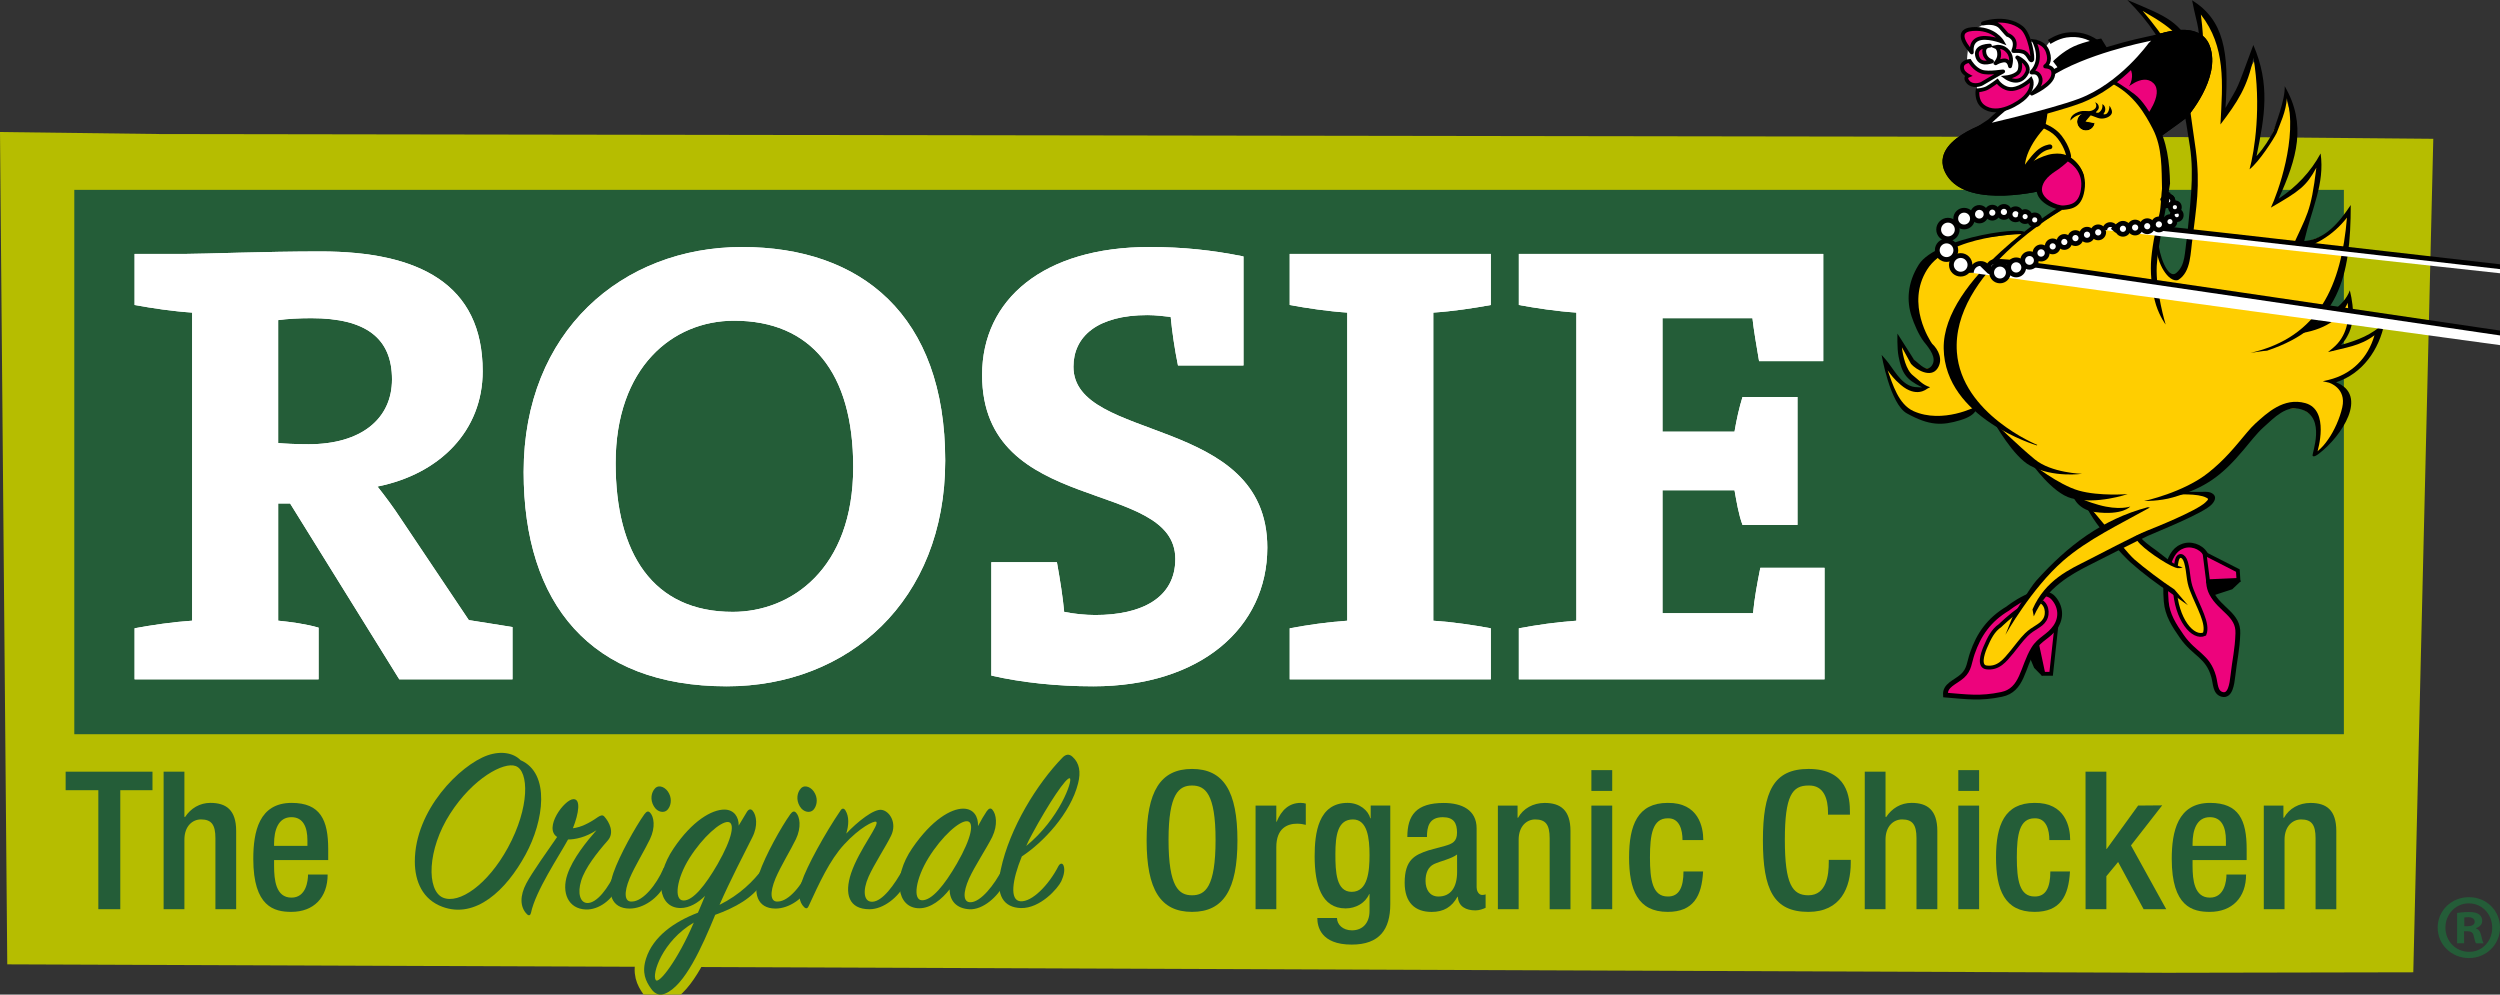 <?xml version="1.0" encoding="utf-8"?>
<!-- Generator: Adobe Illustrator 16.0.4, SVG Export Plug-In . SVG Version: 6.00 Build 0)  -->
<!DOCTYPE svg PUBLIC "-//W3C//DTD SVG 1.1//EN" "http://www.w3.org/Graphics/SVG/1.1/DTD/svg11.dtd">
<svg version="1.1" id="Layer_1" xmlns="http://www.w3.org/2000/svg" xmlns:xlink="http://www.w3.org/1999/xlink" x="0px" y="0px"
	 width="133.115px" height="52.958px" viewBox="0 0 133.115 52.958" enable-background="new 0 0 133.115 52.958"
	 xml:space="preserve">
<rect x="0" y="0" width="133.115" height="52.958" fill="#333333" stroke="none"/>
<g>
	<polygon fill="#B6BD00" points="0,7.03 8.494,7.137 120.212,7.306 129.563,7.391 128.498,51.771 115.36,51.797 13.388,51.398 
		0.457,51.348 0.455,51.348 0.387,51.346 	"/>
	<g>
		<g>
			<path fill="#245D38" d="M5.236,42.075H3.495v-0.986h4.624v0.986H6.405v6.336H5.236V42.075z"/>
			<path fill="#245D38" d="M8.712,41.088h1.107v2.399l0.031,0.021c0.307-0.471,0.79-0.758,1.352-0.758
				c0.842,0,1.373,0.377,1.373,1.496v4.164H11.47v-3.785c0-0.717-0.215-0.994-0.77-0.994c-0.45,0-0.881,0.357-0.881,1.078v3.701
				H8.712V41.088z"/>
			<path fill="#245D38" d="M14.594,45.795v0.315c0,0.739,0.093,1.685,0.924,1.685c0.79,0,0.883-0.904,0.883-1.229h1.045
				c0,1.22-0.737,1.988-1.938,1.988c-0.902,0-2.021-0.267-2.021-2.82c0-1.446,0.306-2.983,2.042-2.983
				c1.538,0,1.947,0.924,1.947,2.459v0.586H14.594z M16.369,45.038v-0.297c0-0.697-0.225-1.23-0.852-1.23
				c-0.706,0-0.924,0.695-0.924,1.416v0.113h1.776V45.038z"/>
			<path fill="#245D38" d="M61.053,44.75c0-2.615,0.736-3.807,2.418-3.807c1.682,0,2.418,1.191,2.418,3.807
				c0,2.613-0.736,3.804-2.418,3.804C61.789,48.554,61.053,47.366,61.053,44.75z M64.724,44.717c0-2.459-0.555-2.891-1.253-2.891
				c-0.696,0-1.251,0.432-1.251,2.891c0,2.525,0.555,2.953,1.251,2.953C64.169,47.67,64.724,47.245,64.724,44.717z"/>
			<path fill="#245D38" d="M66.854,42.895h1.104v0.859h0.021c0.246-0.614,0.655-1.004,1.281-1.004c0.124,0,0.196,0.02,0.268,0.039
				v1.131c-0.082-0.023-0.276-0.062-0.461-0.062c-0.502,0-1.109,0.223-1.109,1.252v3.301h-1.104V42.895z"/>
			<path fill="#245D38" d="M71.19,48.881c0,0.341,0.306,0.656,0.795,0.656c0.576,0,0.937-0.397,0.937-1.033v-0.894h-0.022
				c-0.205,0.479-0.717,0.759-1.25,0.759c-1.291,0-1.65-1.271-1.65-2.777c0-1.213,0.186-2.842,1.754-2.842
				c0.646,0,1.107,0.418,1.208,0.82h0.022v-0.677h1.043v5.248c0,1.344-0.571,2.155-2.057,2.155c-1.644,0-1.828-0.965-1.828-1.416
				H71.19L71.19,48.881z M71.972,47.487c0.857,0,0.95-1.085,0.95-1.957c0-0.904-0.112-1.898-0.883-1.898
				c-0.802,0-0.935,0.82-0.935,1.846C71.104,46.422,71.146,47.487,71.972,47.487z"/>
			<path fill="#245D38" d="M78.628,47.262c0,0.205,0.125,0.391,0.29,0.391c0.071,0,0.144-0.012,0.185-0.031v0.715
				c-0.135,0.062-0.328,0.137-0.543,0.137c-0.492,0-0.904-0.196-0.936-0.727h-0.02c-0.297,0.543-0.729,0.809-1.375,0.809
				c-0.883,0-1.436-0.493-1.436-1.551c0-1.229,0.533-1.485,1.281-1.731l0.861-0.233c0.398-0.113,0.646-0.229,0.646-0.709
				c0-0.504-0.175-0.82-0.758-0.82c-0.739,0-0.843,0.523-0.843,1.054h-1.045c0-1.167,0.481-1.812,1.938-1.812
				c0.972,0,1.751,0.377,1.751,1.352v3.158H78.628z M77.583,45.497c-0.287,0.229-0.902,0.358-1.232,0.514
				c-0.314,0.154-0.447,0.482-0.447,0.894c0,0.462,0.227,0.831,0.686,0.831c0.667,0,0.995-0.503,0.995-1.311L77.583,45.497
				L77.583,45.497z"/>
			<path fill="#245D38" d="M79.756,42.895h1.048v0.645h0.028c0.276-0.494,0.801-0.787,1.416-0.787c0.84,0,1.373,0.377,1.373,1.494
				v4.166h-1.108v-3.785c0-0.719-0.215-0.996-0.771-0.996c-0.449,0-0.88,0.359-0.88,1.078v3.701h-1.106V42.895z"/>
			<path fill="#245D38" d="M84.735,41.006h1.109v1.107h-1.109V41.006z M84.735,42.895h1.109v5.516h-1.109V42.895z"/>
			<path fill="#245D38" d="M90.683,46.401c-0.068,1.323-0.523,2.153-1.886,2.153c-1.601,0-2.055-1.188-2.055-2.902
				c0-1.715,0.454-2.901,2.055-2.901c1.651-0.021,1.896,1.293,1.896,1.979h-1.106c0-0.512-0.144-1.18-0.789-1.158
				c-0.802,0-0.944,0.858-0.944,2.081c0,1.218,0.144,2.082,0.944,2.082c0.614,0.013,0.841-0.503,0.841-1.333H90.683z"/>
			<path fill="#245D38" d="M98.545,45.788v0.151c0,1.323-0.534,2.615-2.256,2.615c-1.851,0-2.421-1.188-2.421-3.804
				s0.57-3.807,2.431-3.807c2.083,0,2.203,1.538,2.203,2.297v0.137h-1.168v-0.125c0-0.678-0.203-1.457-1.045-1.426
				c-0.858,0-1.253,0.533-1.253,2.889c0,2.361,0.395,2.955,1.253,2.955c0.974,0,1.086-1.086,1.086-1.767v-0.118h1.17V45.788z"/>
			<path fill="#245D38" d="M99.291,41.088h1.106v2.399l0.031,0.021c0.307-0.471,0.786-0.758,1.354-0.758
				c0.84,0,1.373,0.377,1.373,1.496v4.164h-1.11v-3.785c0-0.717-0.216-0.994-0.766-0.994c-0.454,0-0.883,0.357-0.883,1.078v3.701
				H99.29L99.291,41.088L99.291,41.088z"/>
			<path fill="#245D38" d="M104.272,41.006h1.108v1.107h-1.108V41.006z M104.272,42.895h1.108v5.516h-1.108V42.895z"/>
			<path fill="#245D38" d="M110.218,46.401c-0.072,1.323-0.521,2.153-1.887,2.153c-1.6,0-2.051-1.188-2.051-2.902
				c0-1.715,0.451-2.901,2.051-2.901c1.648-0.021,1.898,1.293,1.898,1.979h-1.109c0-0.512-0.145-1.18-0.789-1.158
				c-0.8,0-0.943,0.858-0.943,2.081c0,1.218,0.145,2.082,0.943,2.082c0.615,0.013,0.842-0.503,0.842-1.333H110.218z"/>
			<path fill="#245D38" d="M111.046,41.088h1.109v4.115h0.02l1.672-2.31l1.28-0.011l-1.661,2.133l1.876,3.395h-1.204l-1.357-2.513
				l-0.625,0.756v1.757h-1.108L111.046,41.088L111.046,41.088z"/>
			<path fill="#245D38" d="M116.745,45.795v0.315c0,0.739,0.094,1.685,0.922,1.685c0.792,0,0.883-0.904,0.883-1.229h1.045
				c0,1.22-0.736,1.988-1.938,1.988c-0.902,0-2.02-0.267-2.02-2.82c0-1.446,0.309-2.983,2.041-2.983
				c1.537,0,1.948,0.924,1.948,2.459v0.586H116.745z M118.521,45.038v-0.297c0-0.697-0.228-1.23-0.854-1.23
				c-0.706,0-0.922,0.695-0.922,1.416v0.113h1.775V45.038z"/>
			<path fill="#245D38" d="M120.538,42.895h1.045v0.645h0.031c0.277-0.494,0.801-0.787,1.412-0.787c0.846,0,1.373,0.377,1.373,1.494
				v4.166h-1.104v-3.785c0-0.719-0.216-0.996-0.771-0.996c-0.449,0-0.881,0.359-0.881,1.078v3.701h-1.105V42.895z"/>
		</g>
		<g>
			<g>
				<path fill="#B6BD00" d="M27.987,45.497c-1.043,1.924-2.672,3.436-4.425,2.789c-1.06-0.387-1.474-1.355-1.474-2.414
					c0-2.75,2.416-5.139,3.873-5.654c0.749-0.258,1.395-0.115,1.756,0.258C29.317,41.174,28.958,43.717,27.987,45.497z
					 M27.456,40.788c-0.629-0.234-2.27,0.644-3.481,2.527c-1.241,1.923-1.267,4.105-0.39,4.48c0.852,0.361,2.375-0.672,3.459-2.66
					C28.219,42.98,28.168,41.045,27.456,40.788z"/>
				<path fill="#B6BD00" d="M31.833,43.508c0.156-0.102,0.259-0.129,0.348-0.026c0.246,0.272,0.557,0.841,0.184,1.267
					c-0.581,0.658-1.214,1.471-1.42,2.144c-0.208,0.671-0.053,1.175,0.321,1.188c0.504,0.023,1.124-0.779,1.535-1.707
					c0.056-0.103,0.132-0.115,0.185-0.014c0.062,0.145,0.076,0.451-0.067,0.801c-0.297,0.75-1.043,1.293-1.73,1.266
					c-0.928-0.038-1.303-0.889-0.98-1.858c0.285-0.853,1.031-1.771,1.55-2.362c-0.57,0.375-1.124,0.492-1.512,0.492
					c-0.49,0.901-1.729,2.736-1.974,3.908c-0.026,0.117-0.103,0.184-0.22,0.064c-0.375-0.385-0.375-0.98-0.026-1.639
					c0.298-0.566,1.162-1.781,1.638-2.467c-0.735-0.479,0.387-2,0.866-2.014c0.4-0.012,0.297,0.736-0.026,1.55
					C30.917,44.051,31.354,43.846,31.833,43.508z"/>
				<path fill="#B6BD00" d="M32.656,46.493c0.326-0.943,1.178-2.467,1.656-3.139c0.115-0.152,0.205-0.191,0.308-0.076
					c0.194,0.205,0.297,0.762-0.014,1.409c-0.268,0.565-0.811,1.442-1.083,2.089c-0.309,0.748-0.282,1.266,0.131,1.227
					c0.58-0.012,1.29-0.877,1.677-1.771c0.065-0.114,0.156-0.103,0.206,0c0.105,0.208,0.064,0.481-0.091,0.802
					c-0.385,0.801-1.198,1.344-1.922,1.344C32.544,48.375,32.297,47.549,32.656,46.493z M35.536,43.122
					c-0.165,0.182-0.529,0.142-0.722-0.193c-0.208-0.348-0.14-0.735,0.064-0.952c0.208-0.222,0.582-0.067,0.751,0.282
					C35.795,42.592,35.707,42.942,35.536,43.122z"/>
				<path fill="#B6BD00" d="M38.082,48.711c-0.711,1.729-1.63,3.783-2.674,4.197c-0.259,0.102-0.515,0.063-0.747-0.273
					c-0.272-0.385-0.504-0.838-0.26-1.6c0.375-1.164,1.485-1.949,2.762-2.438c0.13-0.285,0.247-0.597,0.376-0.894
					c-0.376,0.375-0.828,0.646-1.305,0.646c-1.186,0-1.42-1.615-0.375-3.163c1.007-1.498,2.052-2.079,2.71-2.079
					c0.516,0,0.775,0.4,0.763,0.852c0.154-0.258,0.296-0.49,0.426-0.709c0.103-0.182,0.231-0.194,0.323-0.076
					c0.193,0.232,0.296,0.787-0.027,1.418c-0.387,0.773-1.2,2.337-1.743,3.588c1.085-0.541,1.793-1.251,2.311-1.936
					c0.076-0.104,0.193-0.104,0.22,0.025c0.023,0.115-0.039,0.4-0.259,0.749C40.082,47.808,39.15,48.325,38.082,48.711z
					 M34.917,52.183c0.167,0.245,1.189-1.095,2.025-3.06C35.266,50.107,34.696,51.874,34.917,52.183z M38.765,43.768
					c-0.401-0.027-1.344,0.798-2.054,1.922c-0.696,1.109-0.84,2.247-0.323,2.258c0.505,0.016,1.163-0.798,1.82-1.935
					C39.021,44.592,39.136,43.793,38.765,43.768z"/>
				<path fill="#B6BD00" d="M40.428,46.493c0.321-0.943,1.172-2.467,1.653-3.139c0.115-0.152,0.206-0.191,0.311-0.076
					c0.191,0.205,0.294,0.762-0.015,1.409c-0.272,0.565-0.813,1.442-1.086,2.089c-0.309,0.748-0.282,1.266,0.132,1.227
					c0.579-0.012,1.29-0.877,1.677-1.771c0.064-0.114,0.156-0.103,0.208,0c0.101,0.208,0.062,0.481-0.094,0.802
					c-0.385,0.801-1.198,1.344-1.923,1.344C40.313,48.375,40.066,47.549,40.428,46.493z M43.309,43.122
					c-0.167,0.182-0.531,0.142-0.726-0.193c-0.206-0.348-0.14-0.735,0.064-0.952c0.206-0.222,0.582-0.067,0.752,0.282
					C43.567,42.592,43.476,42.942,43.309,43.122z"/>
				<path fill="#B6BD00" d="M46.946,43.122c0.426,0.064,0.826,0.695,0.503,1.371c-0.271,0.564-0.904,1.521-1.202,2.191
					c-0.334,0.751-0.253,1.355,0.208,1.33c0.529-0.023,1.163-0.875,1.653-1.783c0.064-0.115,0.156-0.115,0.218-0.012
					c0.091,0.142,0.064,0.438-0.115,0.812c-0.35,0.725-1.163,1.383-1.912,1.383c-1.097,0-1.354-0.799-0.98-1.922
					c0.426-1.266,1.562-2.635,1.328-2.738c-0.127-0.053-0.875,0.31-1.702,1.213c-0.763,0.826-1.329,2.064-1.887,3.277
					c-0.048,0.117-0.129,0.17-0.245,0.053c-0.261-0.258-0.337-0.682-0.129-1.33c0.261-0.813,1.251-2.607,2.067-3.805
					c0.088-0.145,0.193-0.133,0.271,0c0.193,0.319,0.179,0.76,0.038,1.223C45.643,43.768,46.521,43.057,46.946,43.122z"/>
				<path fill="#B6BD00" d="M52.536,43.2c0.118-0.168,0.221-0.193,0.312-0.078c0.194,0.231,0.295,0.787-0.014,1.436
					c-0.282,0.578-0.93,1.547-1.239,2.23c-0.321,0.723-0.336,1.278,0.103,1.252c0.529-0.026,1.239-0.901,1.693-1.795
					c0.065-0.117,0.153-0.129,0.206-0.015c0.05,0.118,0.05,0.44-0.117,0.802c-0.337,0.711-1.148,1.42-1.859,1.383
					c-0.695-0.039-1.057-0.453-1.057-1.061c-0.416,0.529-0.996,1.007-1.614,1.007c-1.202,0-1.447-1.638-0.375-3.2
					c1.047-1.523,2.066-2.104,2.712-2.104c0.556,0,0.813,0.426,0.787,0.929C52.238,43.676,52.396,43.407,52.536,43.2z
					 M51.503,43.727c-0.411-0.037-1.356,0.803-2.064,1.951c-0.685,1.109-0.852,2.246-0.347,2.258
					c0.528,0.012,1.198-0.812,1.856-1.949C51.764,44.566,51.876,43.768,51.503,43.727z"/>
				<path fill="#B6BD00" d="M54.331,47.989c0.619,0.051,1.521-0.878,2.026-1.873c0.09-0.166,0.231-0.179,0.282,0
					c0.066,0.207,0.014,0.49-0.127,0.801c-0.182,0.385-1.121,1.459-2.155,1.434c-0.89-0.027-1.37-0.646-1.072-2.041
					c0.476-2.246,1.947-4.583,3.266-5.949c0.194-0.208,0.373-0.234,0.555-0.066c0.373,0.336,0.452,0.812,0.297,1.42
					c-0.399,1.588-1.847,3.137-2.995,3.886C53.891,46.866,53.75,47.937,54.331,47.989z M56.965,41.444
					c-0.17-0.102-1.125,1.328-2.015,2.979c-0.115,0.209-0.22,0.416-0.308,0.621C56.407,43.612,57.134,41.547,56.965,41.444z"/>
			</g>
			<g>
				<path fill="none" stroke="#B6BD00" stroke-width="1.011" stroke-miterlimit="10" d="M27.987,45.497
					c-1.043,1.924-2.672,3.436-4.425,2.789c-1.06-0.387-1.474-1.355-1.474-2.414c0-2.75,2.416-5.139,3.873-5.654
					c0.749-0.258,1.395-0.115,1.756,0.258C29.317,41.174,28.958,43.717,27.987,45.497z M27.456,40.788
					c-0.629-0.234-2.27,0.644-3.481,2.527c-1.241,1.923-1.267,4.105-0.39,4.48c0.852,0.361,2.375-0.672,3.459-2.66
					C28.219,42.98,28.168,41.045,27.456,40.788z"/>
				<path fill="none" stroke="#B6BD00" stroke-width="1.011" stroke-miterlimit="10" d="M31.833,43.508
					c0.156-0.102,0.259-0.129,0.348-0.026c0.246,0.272,0.557,0.841,0.184,1.267c-0.581,0.658-1.214,1.471-1.42,2.144
					c-0.208,0.671-0.053,1.175,0.321,1.188c0.504,0.023,1.124-0.779,1.535-1.707c0.056-0.103,0.132-0.115,0.185-0.014
					c0.062,0.145,0.076,0.451-0.067,0.801c-0.297,0.75-1.043,1.293-1.73,1.266c-0.928-0.038-1.303-0.889-0.98-1.858
					c0.285-0.853,1.031-1.771,1.55-2.362c-0.57,0.375-1.124,0.492-1.512,0.492c-0.49,0.901-1.729,2.736-1.974,3.908
					c-0.026,0.117-0.103,0.184-0.22,0.064c-0.375-0.385-0.375-0.98-0.026-1.639c0.298-0.566,1.162-1.781,1.638-2.467
					c-0.735-0.479,0.387-2,0.866-2.014c0.4-0.012,0.297,0.736-0.026,1.55C30.917,44.051,31.354,43.846,31.833,43.508z"/>
				<path fill="none" stroke="#B6BD00" stroke-width="1.011" stroke-miterlimit="10" d="M32.656,46.493
					c0.326-0.943,1.178-2.467,1.656-3.139c0.115-0.152,0.205-0.191,0.308-0.076c0.194,0.205,0.297,0.762-0.014,1.409
					c-0.268,0.565-0.811,1.442-1.083,2.089c-0.309,0.748-0.282,1.266,0.131,1.227c0.58-0.012,1.29-0.877,1.677-1.771
					c0.065-0.114,0.156-0.103,0.206,0c0.105,0.208,0.064,0.481-0.091,0.802c-0.385,0.801-1.198,1.344-1.922,1.344
					C32.544,48.375,32.297,47.549,32.656,46.493z M35.536,43.122c-0.165,0.182-0.529,0.142-0.722-0.193
					c-0.208-0.348-0.14-0.735,0.064-0.952c0.208-0.222,0.582-0.067,0.751,0.282C35.795,42.592,35.707,42.942,35.536,43.122z"/>
				<path fill="none" stroke="#B6BD00" stroke-width="1.011" stroke-miterlimit="10" d="M38.082,48.711
					c-0.711,1.729-1.63,3.783-2.674,4.197c-0.259,0.102-0.515,0.063-0.747-0.273c-0.272-0.385-0.504-0.838-0.26-1.6
					c0.375-1.164,1.485-1.949,2.762-2.438c0.13-0.285,0.247-0.597,0.376-0.894c-0.376,0.375-0.828,0.646-1.305,0.646
					c-1.186,0-1.42-1.615-0.375-3.163c1.007-1.498,2.052-2.079,2.71-2.079c0.516,0,0.775,0.4,0.763,0.852
					c0.154-0.258,0.296-0.49,0.426-0.709c0.103-0.182,0.231-0.194,0.323-0.076c0.193,0.232,0.296,0.787-0.027,1.418
					c-0.387,0.773-1.2,2.337-1.743,3.588c1.085-0.541,1.793-1.251,2.311-1.936c0.076-0.104,0.193-0.104,0.22,0.025
					c0.023,0.115-0.039,0.4-0.259,0.749C40.082,47.808,39.15,48.325,38.082,48.711z M34.917,52.183
					c0.167,0.245,1.189-1.095,2.025-3.06C35.266,50.107,34.696,51.874,34.917,52.183z M38.765,43.768
					c-0.401-0.027-1.344,0.798-2.054,1.922c-0.696,1.109-0.84,2.247-0.323,2.258c0.505,0.016,1.163-0.798,1.82-1.935
					C39.021,44.592,39.136,43.793,38.765,43.768z"/>
				<path fill="none" stroke="#B6BD00" stroke-width="1.011" stroke-miterlimit="10" d="M40.428,46.493
					c0.321-0.943,1.172-2.467,1.653-3.139c0.115-0.152,0.206-0.191,0.311-0.076c0.191,0.205,0.294,0.762-0.015,1.409
					c-0.272,0.565-0.813,1.442-1.086,2.089c-0.309,0.748-0.282,1.266,0.132,1.227c0.579-0.012,1.29-0.877,1.677-1.771
					c0.064-0.114,0.156-0.103,0.208,0c0.101,0.208,0.062,0.481-0.094,0.802c-0.385,0.801-1.198,1.344-1.923,1.344
					C40.313,48.375,40.066,47.549,40.428,46.493z M43.309,43.122c-0.167,0.182-0.531,0.142-0.726-0.193
					c-0.206-0.348-0.14-0.735,0.064-0.952c0.206-0.222,0.582-0.067,0.752,0.282C43.567,42.592,43.476,42.942,43.309,43.122z"/>
				<path fill="none" stroke="#B6BD00" stroke-width="1.011" stroke-miterlimit="10" d="M46.946,43.122
					c0.426,0.064,0.826,0.695,0.503,1.371c-0.271,0.564-0.904,1.521-1.202,2.191c-0.334,0.751-0.253,1.355,0.208,1.33
					c0.529-0.023,1.163-0.875,1.653-1.783c0.064-0.115,0.156-0.115,0.218-0.012c0.091,0.142,0.064,0.438-0.115,0.812
					c-0.35,0.725-1.163,1.383-1.912,1.383c-1.097,0-1.354-0.799-0.98-1.922c0.426-1.266,1.562-2.635,1.328-2.738
					c-0.127-0.053-0.875,0.31-1.702,1.213c-0.763,0.826-1.329,2.064-1.887,3.277c-0.048,0.117-0.129,0.17-0.245,0.053
					c-0.261-0.258-0.337-0.682-0.129-1.33c0.261-0.813,1.251-2.607,2.067-3.805c0.088-0.145,0.193-0.133,0.271,0
					c0.193,0.319,0.179,0.76,0.038,1.223C45.643,43.768,46.521,43.057,46.946,43.122z"/>
				<path fill="none" stroke="#B6BD00" stroke-width="1.011" stroke-miterlimit="10" d="M52.536,43.2
					c0.118-0.168,0.221-0.193,0.312-0.078c0.194,0.231,0.295,0.787-0.014,1.436c-0.282,0.578-0.93,1.547-1.239,2.23
					c-0.321,0.723-0.336,1.278,0.103,1.252c0.529-0.026,1.239-0.901,1.693-1.795c0.065-0.117,0.153-0.129,0.206-0.015
					c0.05,0.118,0.05,0.44-0.117,0.802c-0.337,0.711-1.148,1.42-1.859,1.383c-0.695-0.039-1.057-0.453-1.057-1.061
					c-0.416,0.529-0.996,1.007-1.614,1.007c-1.202,0-1.447-1.638-0.375-3.2c1.047-1.523,2.066-2.104,2.712-2.104
					c0.556,0,0.813,0.426,0.787,0.929C52.238,43.676,52.396,43.407,52.536,43.2z M51.503,43.727
					c-0.411-0.037-1.356,0.803-2.064,1.951c-0.685,1.109-0.852,2.246-0.347,2.258c0.528,0.012,1.198-0.812,1.856-1.949
					C51.764,44.566,51.876,43.768,51.503,43.727z"/>
				<path fill="none" stroke="#B6BD00" stroke-width="1.011" stroke-miterlimit="10" d="M54.331,47.989
					c0.619,0.051,1.521-0.878,2.026-1.873c0.09-0.166,0.231-0.179,0.282,0c0.066,0.207,0.014,0.49-0.127,0.801
					c-0.182,0.385-1.121,1.459-2.155,1.434c-0.89-0.027-1.37-0.646-1.072-2.041c0.476-2.246,1.947-4.583,3.266-5.949
					c0.194-0.208,0.373-0.234,0.555-0.066c0.373,0.336,0.452,0.812,0.297,1.42c-0.399,1.588-1.847,3.137-2.995,3.886
					C53.891,46.866,53.75,47.937,54.331,47.989z M56.965,41.444c-0.17-0.102-1.125,1.328-2.015,2.979
					c-0.115,0.209-0.22,0.416-0.308,0.621C56.407,43.612,57.134,41.547,56.965,41.444z"/>
			</g>
			<g>
				<path fill="#245D38" d="M27.987,45.497c-1.043,1.924-2.672,3.436-4.425,2.789c-1.06-0.387-1.474-1.355-1.474-2.414
					c0-2.75,2.416-5.139,3.873-5.654c0.749-0.258,1.395-0.115,1.756,0.258C29.317,41.174,28.958,43.717,27.987,45.497z
					 M27.456,40.788c-0.629-0.234-2.27,0.644-3.481,2.527c-1.241,1.923-1.267,4.105-0.39,4.48c0.852,0.361,2.375-0.672,3.459-2.66
					C28.219,42.98,28.168,41.045,27.456,40.788z"/>
				<path fill="#245D38" d="M31.833,43.508c0.156-0.102,0.259-0.129,0.348-0.026c0.246,0.272,0.557,0.841,0.184,1.267
					c-0.581,0.658-1.214,1.471-1.42,2.144c-0.208,0.671-0.053,1.175,0.321,1.188c0.504,0.023,1.124-0.779,1.535-1.707
					c0.056-0.103,0.132-0.115,0.185-0.014c0.062,0.145,0.076,0.451-0.067,0.801c-0.297,0.75-1.043,1.293-1.73,1.266
					c-0.928-0.038-1.303-0.889-0.98-1.858c0.285-0.853,1.031-1.771,1.55-2.362c-0.57,0.375-1.124,0.492-1.512,0.492
					c-0.49,0.901-1.729,2.736-1.974,3.908c-0.026,0.117-0.103,0.184-0.22,0.064c-0.375-0.385-0.375-0.98-0.026-1.639
					c0.298-0.566,1.162-1.781,1.638-2.467c-0.735-0.479,0.387-2,0.866-2.014c0.4-0.012,0.297,0.736-0.026,1.55
					C30.917,44.051,31.354,43.846,31.833,43.508z"/>
				<path fill="#245D38" d="M32.656,46.493c0.326-0.943,1.178-2.467,1.656-3.139c0.115-0.152,0.205-0.191,0.308-0.076
					c0.194,0.205,0.297,0.762-0.014,1.409c-0.268,0.565-0.811,1.442-1.083,2.089c-0.309,0.748-0.282,1.266,0.131,1.227
					c0.58-0.012,1.29-0.877,1.677-1.771c0.065-0.114,0.156-0.103,0.206,0c0.105,0.208,0.064,0.481-0.091,0.802
					c-0.385,0.801-1.198,1.344-1.922,1.344C32.544,48.375,32.297,47.549,32.656,46.493z M35.536,43.122
					c-0.165,0.182-0.529,0.142-0.722-0.193c-0.208-0.348-0.14-0.735,0.064-0.952c0.208-0.222,0.582-0.067,0.751,0.282
					C35.795,42.592,35.707,42.942,35.536,43.122z"/>
				<path fill="#245D38" d="M38.082,48.711c-0.711,1.729-1.63,3.783-2.674,4.197c-0.259,0.102-0.515,0.063-0.747-0.273
					c-0.272-0.385-0.504-0.838-0.26-1.6c0.375-1.164,1.485-1.949,2.762-2.438c0.13-0.285,0.247-0.597,0.376-0.894
					c-0.376,0.375-0.828,0.646-1.305,0.646c-1.186,0-1.42-1.615-0.375-3.163c1.007-1.498,2.052-2.079,2.71-2.079
					c0.516,0,0.775,0.4,0.763,0.852c0.154-0.258,0.296-0.49,0.426-0.709c0.103-0.182,0.231-0.194,0.323-0.076
					c0.193,0.232,0.296,0.787-0.027,1.418c-0.387,0.773-1.2,2.337-1.743,3.588c1.085-0.541,1.793-1.251,2.311-1.936
					c0.076-0.104,0.193-0.104,0.22,0.025c0.023,0.115-0.039,0.4-0.259,0.749C40.082,47.808,39.15,48.325,38.082,48.711z
					 M34.917,52.183c0.167,0.245,1.189-1.095,2.025-3.06C35.266,50.107,34.696,51.874,34.917,52.183z M38.765,43.768
					c-0.401-0.027-1.344,0.798-2.054,1.922c-0.696,1.109-0.84,2.247-0.323,2.258c0.505,0.016,1.163-0.798,1.82-1.935
					C39.021,44.592,39.136,43.793,38.765,43.768z"/>
				<path fill="#245D38" d="M40.428,46.493c0.321-0.943,1.172-2.467,1.653-3.139c0.115-0.152,0.206-0.191,0.311-0.076
					c0.191,0.205,0.294,0.762-0.015,1.409c-0.272,0.565-0.813,1.442-1.086,2.089c-0.309,0.748-0.282,1.266,0.132,1.227
					c0.579-0.012,1.29-0.877,1.677-1.771c0.064-0.114,0.156-0.103,0.208,0c0.101,0.208,0.062,0.481-0.094,0.802
					c-0.385,0.801-1.198,1.344-1.923,1.344C40.313,48.375,40.066,47.549,40.428,46.493z M43.309,43.122
					c-0.167,0.182-0.531,0.142-0.726-0.193c-0.206-0.348-0.14-0.735,0.064-0.952c0.206-0.222,0.582-0.067,0.752,0.282
					C43.567,42.592,43.476,42.942,43.309,43.122z"/>
				<path fill="#245D38" d="M46.946,43.122c0.426,0.064,0.826,0.695,0.503,1.371c-0.271,0.564-0.904,1.521-1.202,2.191
					c-0.334,0.751-0.253,1.355,0.208,1.33c0.529-0.023,1.163-0.875,1.653-1.783c0.064-0.115,0.156-0.115,0.218-0.012
					c0.091,0.142,0.064,0.438-0.115,0.812c-0.35,0.725-1.163,1.383-1.912,1.383c-1.097,0-1.354-0.799-0.98-1.922
					c0.426-1.266,1.562-2.635,1.328-2.738c-0.127-0.053-0.875,0.31-1.702,1.213c-0.763,0.826-1.329,2.064-1.887,3.277
					c-0.048,0.117-0.129,0.17-0.245,0.053c-0.261-0.258-0.337-0.682-0.129-1.33c0.261-0.813,1.251-2.607,2.067-3.805
					c0.088-0.145,0.193-0.133,0.271,0c0.193,0.319,0.179,0.76,0.038,1.223C45.643,43.768,46.521,43.057,46.946,43.122z"/>
				<path fill="#245D38" d="M52.536,43.2c0.118-0.168,0.221-0.193,0.312-0.078c0.194,0.231,0.295,0.787-0.014,1.436
					c-0.282,0.578-0.93,1.547-1.239,2.23c-0.321,0.723-0.336,1.278,0.103,1.252c0.529-0.026,1.239-0.901,1.693-1.795
					c0.065-0.117,0.153-0.129,0.206-0.015c0.05,0.118,0.05,0.44-0.117,0.802c-0.337,0.711-1.148,1.42-1.859,1.383
					c-0.695-0.039-1.057-0.453-1.057-1.061c-0.416,0.529-0.996,1.007-1.614,1.007c-1.202,0-1.447-1.638-0.375-3.2
					c1.047-1.523,2.066-2.104,2.712-2.104c0.556,0,0.813,0.426,0.787,0.929C52.238,43.676,52.396,43.407,52.536,43.2z
					 M51.503,43.727c-0.411-0.037-1.356,0.803-2.064,1.951c-0.685,1.109-0.852,2.246-0.347,2.258
					c0.528,0.012,1.198-0.812,1.856-1.949C51.764,44.566,51.876,43.768,51.503,43.727z"/>
				<path fill="#245D38" d="M54.331,47.989c0.619,0.051,1.521-0.878,2.026-1.873c0.09-0.166,0.231-0.179,0.282,0
					c0.066,0.207,0.014,0.49-0.127,0.801c-0.182,0.385-1.121,1.459-2.155,1.434c-0.89-0.027-1.37-0.646-1.072-2.041
					c0.476-2.246,1.947-4.583,3.266-5.949c0.194-0.208,0.373-0.234,0.555-0.066c0.373,0.336,0.452,0.812,0.297,1.42
					c-0.399,1.588-1.847,3.137-2.995,3.886C53.891,46.866,53.75,47.937,54.331,47.989z M56.965,41.444
					c-0.17-0.102-1.125,1.328-2.015,2.979c-0.115,0.209-0.22,0.416-0.308,0.621C56.407,43.612,57.134,41.547,56.965,41.444z"/>
			</g>
		</g>
	</g>
	<rect x="3.956" y="10.109" fill="#245D38" width="120.846" height="28.985"/>
	<g>
		<g>
			<path fill="#FFFFFF" d="M21.261,36.172l-5.813-9.363h-0.636v6.24c0.672,0.07,1.445,0.168,2.151,0.371v2.75H7.167v-2.717
				c0.918-0.168,2.009-0.334,3.064-0.404V16.644c-1.055-0.07-2.146-0.237-3.064-0.404v-2.72h2.749c0.916,0,4.227-0.132,7.152-0.132
				c5.25,0,8.633,1.744,8.633,6.377c0,3.153-2.256,5.468-5.602,6.141c0.424,0.535,0.846,1.107,1.198,1.643l3.665,5.469
				c0.667,0.104,1.515,0.236,2.326,0.37v2.784H21.261L21.261,36.172z M16.574,16.942c-0.634,0-1.304,0.036-1.763,0.103v6.545
				c0.318,0.031,0.918,0.064,1.624,0.064c2.782,0,4.437-1.342,4.437-3.453C20.873,18.019,19.5,16.942,16.574,16.942z"/>
			<path fill="#FFFFFF" d="M38.699,36.543c-7.257,0-10.817-4.396-10.817-11.411c0-7.485,5.25-11.979,11.628-11.979
				c6.343,0,10.819,3.625,10.819,11.375C50.329,32.012,45.148,36.543,38.699,36.543z M39.086,17.076
				c-3.277,0-6.306,2.486-6.306,7.585c0,4.798,1.972,7.919,6.237,7.919c3.102,0,6.413-2.281,6.413-7.715
				C45.43,19.83,43.174,17.076,39.086,17.076z"/>
			<path fill="#FFFFFF" d="M58.214,36.543c-1.938,0-3.809-0.201-5.429-0.571v-6.038h3.491c0.174,0.969,0.316,1.877,0.387,2.646
				c0.492,0.102,1.127,0.168,1.655,0.168c2.467,0,4.263-0.908,4.263-2.986c0-4.33-10.288-2.25-10.288-9.799
				c0-4.026,3.277-6.811,8.912-6.811c1.799,0,3.35,0.168,5.005,0.503v5.805h-3.487c-0.178-0.87-0.315-1.813-0.388-2.585
				c-0.282-0.033-0.809-0.098-1.232-0.098c-2.679,0-3.947,1.141-3.947,2.751c0,4.062,10.323,2.517,10.323,9.631
				C67.479,33.422,63.921,36.543,58.214,36.543z"/>
			<path fill="#FFFFFF" d="M68.672,36.172v-2.717c0.916-0.17,2.007-0.334,3.065-0.404V16.644c-1.061-0.07-2.149-0.237-3.065-0.404
				v-2.72h10.707v2.72c-0.913,0.167-2.006,0.334-3.062,0.404v16.407c1.056,0.07,2.147,0.234,3.062,0.404v2.717H68.672z"/>
			<path fill="#FFFFFF" d="M80.872,36.172v-2.717c0.916-0.17,2.008-0.334,3.064-0.404V16.644c-1.058-0.07-2.148-0.237-3.064-0.404
				v-2.72h16.209v5.707h-3.418c-0.143-0.84-0.282-1.646-0.352-2.285h-4.791v6.042h3.836c0.106-0.636,0.248-1.274,0.426-1.846h2.926
				v6.812h-2.926c-0.211-0.572-0.318-1.241-0.426-1.844h-3.836v6.545h4.823c0.071-0.771,0.214-1.546,0.388-2.419h3.418v5.94H80.872z
				"/>
		</g>
		<g>
			<path fill="#FFFFFF" d="M21.261,36.172l-5.813-9.363h-0.636v6.24c0.672,0.07,1.445,0.168,2.151,0.371v2.75H7.167v-2.717
				c0.918-0.168,2.009-0.334,3.064-0.404V16.644c-1.055-0.07-2.146-0.237-3.064-0.404v-2.72h2.749c0.916,0,4.227-0.132,7.152-0.132
				c5.25,0,8.633,1.744,8.633,6.377c0,3.153-2.256,5.468-5.602,6.141c0.424,0.535,0.846,1.107,1.198,1.643l3.665,5.469
				c0.667,0.104,1.515,0.236,2.326,0.37v2.784H21.261L21.261,36.172z M16.574,16.942c-0.634,0-1.304,0.036-1.763,0.103v6.545
				c0.318,0.031,0.918,0.064,1.624,0.064c2.782,0,4.437-1.342,4.437-3.453C20.873,18.019,19.5,16.942,16.574,16.942z"/>
			<path fill="#FFFFFF" d="M38.699,36.543c-7.257,0-10.817-4.396-10.817-11.411c0-7.485,5.25-11.979,11.628-11.979
				c6.343,0,10.819,3.625,10.819,11.375C50.329,32.012,45.148,36.543,38.699,36.543z M39.086,17.076
				c-3.277,0-6.306,2.486-6.306,7.585c0,4.798,1.972,7.919,6.237,7.919c3.102,0,6.413-2.281,6.413-7.715
				C45.43,19.83,43.174,17.076,39.086,17.076z"/>
			<path fill="#FFFFFF" d="M58.214,36.543c-1.938,0-3.809-0.201-5.429-0.571v-6.038h3.491c0.174,0.969,0.316,1.877,0.387,2.646
				c0.492,0.102,1.127,0.168,1.655,0.168c2.467,0,4.263-0.908,4.263-2.986c0-4.33-10.288-2.25-10.288-9.799
				c0-4.026,3.277-6.811,8.912-6.811c1.799,0,3.35,0.168,5.005,0.503v5.805h-3.487c-0.178-0.87-0.315-1.813-0.388-2.585
				c-0.282-0.033-0.809-0.098-1.232-0.098c-2.679,0-3.947,1.141-3.947,2.751c0,4.062,10.323,2.517,10.323,9.631
				C67.479,33.422,63.921,36.543,58.214,36.543z"/>
			<path fill="#FFFFFF" d="M68.672,36.172v-2.717c0.916-0.17,2.007-0.334,3.065-0.404V16.644c-1.061-0.07-2.149-0.237-3.065-0.404
				v-2.72h10.707v2.72c-0.913,0.167-2.006,0.334-3.062,0.404v16.407c1.056,0.07,2.147,0.234,3.062,0.404v2.717H68.672z"/>
			<path fill="#FFFFFF" d="M80.872,36.172v-2.717c0.916-0.17,2.008-0.334,3.064-0.404V16.644c-1.058-0.07-2.148-0.237-3.064-0.404
				v-2.72h16.209v5.707h-3.418c-0.143-0.84-0.282-1.646-0.352-2.285h-4.791v6.042h3.836c0.106-0.636,0.248-1.274,0.426-1.846h2.926
				v6.812h-2.926c-0.211-0.572-0.318-1.241-0.426-1.844h-3.836v6.545h4.823c0.071-0.771,0.214-1.546,0.388-2.419h3.418v5.94H80.872z
				"/>
		</g>
	</g>
	<g>
		<polygon fill="#FFCE00" points="107.709,12.408 105.444,12.682 103.896,13.113 102.388,14.345 101.963,15.991 102.354,17.533 
			102.931,18.61 103.187,19.225 102.935,19.655 102.247,19.579 101.131,18.213 101.312,19.438 101.781,20.083 102.354,20.55 
			102.603,20.629 101.841,20.713 101.284,20.395 100.327,19.39 100.702,20.562 101.312,21.713 102.534,22.275 104.009,22.31 
			105.312,21.713 106.419,22.744 107.417,23.999 108.353,24.786 109.354,25.755 110.515,26.509 111.187,27.025 112.077,28.116 
			110.618,28.931 109.31,30.081 108.158,31.459 107.465,32.183 107.271,32.792 106.638,33.25 106.09,33.941 105.767,34.729 
			105.767,35.34 106.522,35.34 107.269,34.629 108.019,33.735 108.854,33.116 109.067,32.397 108.604,31.853 109.642,30.872 
			112.024,29.5 112.854,29.165 114.131,30.314 115.782,31.57 115.926,32.434 116.356,33.256 117.074,33.726 117.353,33.7 
			117.255,32.792 116.679,31.391 116.429,30.351 116.106,29.633 115.817,29.597 115.729,30.147 114.634,29.417 113.737,28.53 
			115.997,27.624 117.722,26.724 117.578,26.437 116.86,26.282 115.923,26.21 117.506,25.497 118.922,24.117 120.179,22.715 
			121.397,21.82 122.497,21.698 123.11,22.11 123.517,22.853 123.38,24.076 124.144,23.33 124.716,22.361 124.974,21.258 
			124.644,20.626 124.214,20.306 125.185,19.764 126.265,18.648 126.735,17.605 125.331,18.29 124.146,18.685 125.021,17.864 
			125.181,16.85 125.11,15.931 124.108,16.924 122.783,17.533 123.963,16.158 124.61,14.57 124.974,13.113 125.045,11.451 
			123.968,12.474 122.336,13.051 122.729,12.336 123.172,10.819 123.453,8.728 122.276,10.106 121.108,10.819 121.884,8.7 
			122.156,6.767 121.719,5.172 121.237,6.549 120.771,7.625 119.997,8.675 120.319,6.487 120.319,4.371 120.087,3.136 119.44,4.324 
			118.761,5.793 118.298,6.302 118.37,4.616 118.325,2.795 117.849,1.27 117.035,0.488 117.269,2.815 115.743,1.438 113.929,0.411 
			115.454,2.749 116.429,6.262 116.819,8.836 116.677,11.157 116.392,13.479 116.213,14.483 115.782,14.876 115.164,14.277 
			114.835,13.419 115.099,11.288 115.172,8.776 114.957,7.123 114.231,5.645 113.394,4.727 112.048,4.217 108.526,6.119 
			108.313,6.944 108.242,7.374 107.635,8.271 107.415,9.247 108.815,8.597 109.615,8.532 109.718,9.315 109.392,10.175 
			109.354,10.893 109.642,11.262 109.041,11.642 		"/>
		<g>
			<path d="M117.59,25.167c0.869-0.694,1.366-1.318,2.048-2.134c0.155-0.185,0.305-0.348,0.457-0.488
				c0.604-0.543,1.5-1.404,2.657-1.08c1.317,0.368,0.646,2.574,0.644,2.569c0.248-0.21,0.381-0.368,0.574-0.646
				c0.316-0.443,0.618-1.122,0.746-1.696c0.237-1.041-0.717-1.32-0.717-1.32l-0.321-0.072l0.316-0.074
				c1.235-0.302,2.091-1.165,2.437-2.375c-0.76,0.581-1.568,0.657-2.475,0.896l0.266-0.22c0.721-0.595,0.908-1.517,0.779-2.402
				c-0.266,0.677-1.005,1.375-2.459,1.614l0.271-0.271c0.905-0.563,2.002-1.136,2.306-2.009c0.251,1.026,0.299,2.079-0.468,2.909
				c0.908-0.261,1.613-0.527,2.315-1.177c-0.286,1.428-1.167,2.706-2.581,3.165c1.744,0.679,0.301,2.87-0.9,3.791
				c-0.041,0.031-0.277,0.222-0.348,0.125c-0.063-0.086,0.754-2.054-0.611-2.478c-0.783-0.247-1.416,0.428-2.021,0.973
				c-0.355,0.321-0.738,0.826-1.048,1.189c-1.142,1.36-2.017,2.019-3.748,2.525c-0.724,0.213-1.536,0.194-1.536,0.194
				S116.261,26.229,117.59,25.167z"/>
			<g>
				<g>
					<path stroke="#000000" stroke-width="0.176" stroke-miterlimit="3.864" d="M108.888,10.023c0,0-4.022,1.047-5.146-0.723
						c-1.124-1.77,2.36-2.774,2.36-2.774s2.488-0.438,4.369-1.137c1.875-0.693,3.334-2.882,3.885-3.245
						c0.147-0.101,2.67-1.18,3.225,0.333c0.609,1.662-1.213,3.724-1.213,3.724s-2.34,1.766-3.512,2.376
						C111.688,9.188,108.888,10.023,108.888,10.023z"/>
					<g>
						<path fill="none" d="M108.888,10.023c0,0-4.022,1.047-5.146-0.723c-1.124-1.77,2.36-2.774,2.36-2.774s2.488-0.438,4.369-1.137
							c1.875-0.693,3.334-2.882,3.885-3.245c0.147-0.101,2.67-1.18,3.225,0.333c0.609,1.662-1.213,3.724-1.213,3.724
							s-2.34,1.766-3.512,2.376C111.688,9.188,108.888,10.023,108.888,10.023z"/>
						<g>
							<path fill="#ED037C" stroke="#ED037C" stroke-width="0.075" stroke-miterlimit="3.864" d="M111.61,4.033
								c0,0,1.211-1.115,1.689-0.512c0.4,0.502,0.031,1.054,0.031,1.054l-0.186,0.249c0,0,0.93-0.914,1.489-0.37
								c0.566,0.547-0.467,1.823-0.467,1.823l-1.272-1.126L111.61,4.033z"/>
						</g>
					</g>
				</g>
				<path fill="none" stroke="#000000" stroke-width="0.176" stroke-miterlimit="3.864" d="M108.888,10.023
					c0,0-4.022,1.047-5.146-0.723c-1.124-1.77,2.36-2.774,2.36-2.774s2.488-0.438,4.369-1.137c1.875-0.693,3.334-2.882,3.885-3.245
					c0.147-0.101,2.67-1.18,3.225,0.333c0.609,1.662-1.213,3.724-1.213,3.724s-2.34,1.766-3.512,2.376
					C111.688,9.188,108.888,10.023,108.888,10.023z"/>
			</g>
			<path d="M119.836,18.79c3.651-0.844,4.832-3.614,5.131-7.205c-0.733,0.949-1.844,1.643-2.976,1.719
				c0.848-1.896,1.053-1.952,1.345-4.375c-0.538,0.995-0.894,1.241-2.421,2.126c0.35-0.728,1.459-3.76,0.85-5.83
				c-0.035,0.715-0.373,1.385-0.543,1.858c-0.17,0.34-0.927,1.524-1.443,1.933c0.267-0.959,0.643-3.384,0.207-5.948
				c-0.301,1.547-0.866,2.387-1.756,3.559c0.119-2.213,0.293-4.134-1.043-5.854c0.221,1.754,0.086,1.713-0.117,2.704
				c-1.109-1.515-0.951-1.737-2.979-2.895c2.506,2.971,2.309,3.992,2.822,7.374c0.256,1.953,0.018,3.12-0.158,4.658
				c-0.134,0.83-0.066,1.855-0.783,2.299c-0.529,0.152-1.135-0.957-1.135-1.684c0-0.103,0.092-0.484,0.092-0.383
				c0,0.632,0.487,2.079,0.953,1.684c0.498-0.424,0.432-1.074,0.57-1.904c0.145-1.624,0.398-3.234,0.152-4.832
				c-0.508-3.345-0.929-5.39-3.332-7.796c2.218,0.932,2.687,1.088,3.647,2.749c0.32-1.134,0.091-1.213-0.198-2.732
				c1.687,1.05,1.985,2.734,1.777,5.734c0.76-1.313,0.521-0.758,1.484-3.354c0.904,2.101,0.611,3.775,0.17,5.918
				c0.439-0.494,0.672-0.89,0.896-1.326c0.074-0.263,0.643-1.677,0.604-2.399c1.184,2.042,0.652,3.849-0.321,5.991
				c0.935-0.617,1.715-1.438,2.233-2.408c0.229,1.615-0.475,2.943-0.873,4.662c1.104-0.076,1.865-0.988,2.477-1.916
				c0,3.799-0.613,6.476-4.454,7.755C120.631,18.661,119.741,18.809,119.836,18.79z"/>
			<path d="M109.632,11.027c-0.017,0.01-6.207,3.811-6.138,7.533c0.067,3.715,4.948,5.152,4.961,5.157l0.021-0.028
				c-0.004,0-4.037-1.647-4.279-4.933c-0.317-4.23,5.607-7.583,5.607-7.583L109.632,11.027z"/>
			<path d="M106.16,22.458c0,0.003,1.278,1.258,2.192,2.007c0.875,0.718,2.506,0.766,2.508,0.764c0,0-1.532,0.222-2.756-0.432
				C107.188,24.313,106.16,22.458,106.16,22.458z"/>
			<path d="M108.173,24.677c0.006,0,1.432,1.141,2.52,1.447c1.094,0.308,2.596,0.184,2.596,0.184s-1.667,0.579-3.005,0.22
				C109.28,26.257,108.173,24.677,108.173,24.677z"/>
			<path d="M102.349,20.624l-0.066-0.031c-0.789-0.395-1.021-0.722-1.193-1.615c-0.086-0.445-0.058-1.215-0.058-1.215l0.88,1.385
				c0.345,0.268,0.683,0.713,0.959,0.305c0.259-0.391-0.109-0.864-0.436-1.264c-0.283-0.38-0.517-0.942-0.647-1.333
				c-0.269-0.808-0.241-1.772,0.377-2.763c0.942-1.505,6.104-2.139,5.631-1.636c0,0-4.006,0.018-5.188,1.901
				c-1.146,1.828,0.176,3.818,0.264,3.938c0.343,0.32,0.604,0.854,0.292,1.32c-0.356,0.536-1.129,0.072-1.408-0.236l-0.487-0.888
				c0.047,0.453,0.219,1.209,0.588,1.498c0.34,0.266,0.504,0.5,0.914,0.628l-0.162,0.083c-0.013,0.006-0.567,0.504-1.396-0.204
				c-0.383-0.325-0.521-0.533-0.704-0.78c0.268,0.741,0.57,1.803,1.373,2.172c1.559,0.699,3.35-0.247,3.35-0.247
				s0.15,0.424-0.845,0.729c-0.979,0.299-1.661,0.301-2.852-0.358c-0.899-0.498-1.347-3.112-1.347-3.112s0.195,0.203,0.375,0.439
				c0.397,0.533,0.797,1.276,1.52,1.276C102.157,20.618,102.291,20.634,102.349,20.624z"/>
			<path d="M110.323,26.284c0.003,0.002,0.328,0.29,1.416,0.598c1.091,0.309,1.687,0.089,1.689,0.089c0,0-0.406,0.488-1.882,0.294
				C110.521,27.127,110.323,26.284,110.323,26.284z"/>
			
				<line fill="none" stroke="#000000" stroke-width="0.075" stroke-miterlimit="3.864" x1="108.11" y1="6.09" x2="108.485" y2="5.978"/>
			
				<line fill="none" stroke="#000000" stroke-width="0.149" stroke-miterlimit="3.864" x1="112.175" y1="4.365" x2="112.517" y2="4.05"/>
			<polygon fill="#FFFFFF" stroke="#FFFFFF" stroke-width="0.176" stroke-miterlimit="3.864" points="107.521,4.715 
				108.735,3.908 108.815,4.437 107.604,5.236 			"/>
			<g>
				<polygon stroke="#000000" stroke-width="0.256" stroke-miterlimit="3.864" points="108.739,35.816 108.417,35.488 
					108.008,34.52 108.427,33.988 109.028,35.616 				"/>
				<polygon fill="#ED037C" stroke="#000000" stroke-width="0.203" stroke-miterlimit="3.864" points="108.463,34.288 
					108.802,35.877 109.216,35.877 109.521,33.081 				"/>
				<path fill="#ED037C" stroke="#000000" stroke-width="0.256" stroke-miterlimit="3.864" d="M106.915,32.397
					c-1.021,0.607-1.553,1.4-1.893,2.383c-0.17,0.484-0.153,0.871-0.529,1.213c-0.389,0.346-0.943,0.488-0.906,1.016
					c1.161,0.094,1.852,0.203,2.984-0.034c1.128-0.228,1.105-1.437,1.701-2.421c0.332-0.547,0.812-0.65,1.172-1.172
					c0.341-0.493,0.289-1.1-0.116-1.547c-0.312-0.354-0.999-0.264-1.474-0.025C107.3,32.081,106.915,32.397,106.915,32.397z"/>
				<polygon stroke="#000000" stroke-width="0.256" stroke-miterlimit="3.864" points="119.144,30.931 118.791,31.264 
					117.774,31.594 117.5,30.764 119.028,30.764 				"/>
				<path fill="#ED037C" stroke="#000000" stroke-width="0.256" stroke-miterlimit="3.864" d="M116.172,29.104
					c0.435-0.201,1.015-0.02,1.259,0.396c0.428,0.729-0.064,1.356,0.33,2.105c0.461,0.869,1.436,1.124,1.396,2.118
					c-0.027,0.885-0.167,1.377-0.266,2.271c-0.049,0.439-0.142,1.092-0.566,0.98c-0.385-0.104-0.35-0.559-0.455-0.945
					c-0.314-1.126-1.028-1.177-1.698-2.145c-0.407-0.582-0.774-1.145-0.83-1.862C115.256,30.991,115.319,29.444,116.172,29.104z"/>
				<path fill="#FFCE00" stroke="#000000" stroke-width="0.203" stroke-miterlimit="3.864" d="M115.901,29.866
					c0.074-0.378,0.381-0.348,0.498,0.082c0.154,0.555,0.093,0.932,0.304,1.469c0.356,0.918,0.903,1.791,0.682,2.346
					c-0.608,0.275-1.515-0.756-1.591-2.494C115.769,30.709,115.794,30.403,115.901,29.866z"/>
				<polygon fill="#FFCE00" stroke="#FFCE00" stroke-width="0.141" stroke-miterlimit="3.864" points="115.272,29.866 
					115.888,30.273 116.015,31.688 115.117,31.113 				"/>
				<path fill="#FFCE00" stroke="#000000" stroke-width="0.203" stroke-miterlimit="3.864" d="M106.499,33.307
					c-0.381,0.263-0.57,0.643-0.798,1.171c-0.162,0.385-0.339,1.01,0.073,1.06c0.631,0.076,0.966-0.352,1.363-0.834
					c0.247-0.302,0.475-0.625,0.756-0.906c0.389-0.385,0.77-0.453,0.979-0.793c0.22-0.348,0.099-0.918-0.3-1.019
					c-0.416-0.114-0.665,0.214-1.021,0.452C107.062,32.758,106.499,33.307,106.499,33.307z"/>
				<polygon fill="#ED037C" stroke="#000000" stroke-width="0.203" stroke-miterlimit="3.864" points="117.385,29.478 
					119.157,30.381 119.188,30.877 117.571,30.948 				"/>
				<polygon fill="#FFCE00" stroke="#FFCE00" stroke-width="0.149" stroke-linecap="round" stroke-miterlimit="3.864" points="
					108.13,31.502 107.813,32.183 107.415,32.75 107.97,32.364 108.604,32.068 109.112,31.344 				"/>
			</g>
			<g>
				<g>
					<g>
						<g>
							<polygon id="SVGID_3_" fill="#FFFFFF" points="112.321,2.848 110.919,1.866 109.926,1.909 109.198,2.136 108.741,2.741 
								109.071,4.616 							"/>
						</g>
						<polygon fill="none" points="112.321,2.848 110.919,1.866 109.926,1.909 109.198,2.136 108.741,2.741 109.071,4.616 						"/>
						<g>
							<path stroke="#000000" stroke-width="0.087" stroke-miterlimit="3.864" d="M111.86,2.1c0,0-0.846,0.144-1.428,0.414
								s-1.06,0.754-1.06,0.754l0.403,0.533l2.545-0.953L111.86,2.1z"/>
						</g>
					</g>
				</g>
				<path fill="none" stroke="#000000" stroke-width="0.256" stroke-miterlimit="3.864" d="M112.067,2.667
					c0,0-0.694-1.002-2.053-0.797c-0.479,0.075-0.902,0.364-0.902,0.364"/>
			</g>
			<path fill="#FFCE00" d="M115.146,7.881c0,0-0.061-1.138-0.965-2.04c-0.895-0.897-1.207-1.617-2.416-1.617
				c-1.205,0-2.766,1.284-2.727,1.473c0.038,0.194-0.143,1.074-0.143,1.074s-0.459,0.481-0.748,1.029
				c-0.348,0.644-0.323,1.038-0.323,1.038s0.838-0.572,1.487-0.646c0.653-0.078,0.892,0.187,0.892,0.187s1.665,0.995,0.192,2.643
				c-1.476,1.646,1.513-0.118,1.513-0.118L115.146,7.881z"/>
			<path d="M112.544,4.262c0,0,0.684,0.424,1.126,0.766c0.447,0.342,0.804,0.983,1.163,1.553c0.555,0.887,0.691,2.112,0.714,3.186
				c-0.169,1.167-0.661,3.365-0.71,4.392c-0.062,1.359,0.475,3.12,0.475,3.12s-0.303-0.395-0.51-1.034
				c-0.199-0.636-0.302-1.525-0.273-2.224c0.031-0.698,0.229-1.778,0.459-2.665c0.068-0.251,0.106-1.211,0.131-1.304
				c-0.029-1.047,0.023-2.188-0.488-3.183c-0.387-0.744-0.997-1.878-2.318-2.493L112.544,4.262z"/>
			<path fill="#FFFFFF" stroke="#000000" stroke-width="0.256" stroke-miterlimit="3.864" d="M114.235,2.103
				c0,0-3.282,0.66-5.158,1.904c-1.878,1.241-3.127,2.455-3.127,2.455l-0.551,0.36c0,0,3.759-0.853,5.345-1.447
				c2.228-0.842,3.759-2.995,3.759-2.995l0.459-0.44L114.235,2.103z"/>
			<path fill="none" stroke="#000000" stroke-width="0.256" stroke-linecap="round" stroke-miterlimit="3.864" d="M107.862,8.936
				c0,0,0.339-0.509,0.654-0.801c0.317-0.294,0.635-0.317,0.635-0.317"/>
			<path fill="none" stroke="#000000" stroke-width="0.256" stroke-linecap="round" stroke-miterlimit="3.864" d="M110.149,8.327
				c0,0-0.049-0.462-0.474-1.017c-0.327-0.428-0.852-0.607-0.852-0.607"/>
			<g>
				<g>
					<path stroke="#FFCE00" stroke-width="0.141" stroke-miterlimit="3.864" d="M110.636,6.152
						c0.182-0.237,0.521-0.288,0.76-0.105c0.244,0.179,0.287,0.519,0.107,0.76c-0.18,0.237-0.52,0.285-0.759,0.105
						C110.505,6.73,110.453,6.396,110.636,6.152z"/>
					<g>
						<g>
							<polygon fill="#FFCE00" stroke="#FFCE00" stroke-width="0.051" stroke-miterlimit="3.864" points="111.091,6.452 
								111.995,6.628 111.597,5.841 							"/>
						</g>
					</g>
				</g>
				<path fill="none" stroke="#FFCE00" stroke-width="0.141" stroke-miterlimit="3.864" d="M110.636,6.152
					c0.182-0.237,0.521-0.288,0.76-0.105c0.244,0.179,0.287,0.519,0.107,0.76c-0.18,0.237-0.52,0.285-0.759,0.105
					C110.505,6.73,110.453,6.396,110.636,6.152z"/>
			</g>
			<path d="M110.134,8.305c0,0,0.969,0.51,0.879,1.641c-0.099,1.134-0.709,1.18-1.134,1.227c-0.424,0.048-1.585-0.442-1.419-1.203
				c0.145-0.636,0.863-1.005,1.064-1.155C109.979,8.469,110.134,8.305,110.134,8.305z"/>
			<path fill="#ED037C" d="M110.104,8.597c0,0,0.793,0.413,0.713,1.342c-0.073,0.926-0.576,0.961-0.924,1.002
				c-0.346,0.036-1.295-0.361-1.156-0.982c0.115-0.522,0.699-0.824,0.867-0.948C109.979,8.733,110.104,8.597,110.104,8.597z"/>
			<path d="M113.873,28.674c0,0,0.052-0.123,0.069-0.133c0.018,0.153,0.646,0.612,0.757,0.686c0.31,0.203,1.097,0.939,1.516,0.973
				c0,0-0.131,0.107-0.399,0.016c-0.485-0.176-1.725-1.008-2.015-1.426c-0.047-0.065-0.102-0.19-0.007-0.246L113.873,28.674z"/>
			<path d="M113.646,29.784c0.479,0.424,1.521,1.207,2.133,1.604l0.72,0.84l-0.89-0.634c-0.705-0.459-1.539-1.086-2.164-1.645
				c-0.32-0.281-1.848-1.877-2.385-3.031C110.701,26.146,113.019,29.227,113.646,29.784z"/>
			<polygon fill="#FFCE00" points="112.211,28.04 111.718,28.307 112.548,29.327 113.188,29.061 			"/>
			<path d="M106.78,33.801c0-0.002,1.383-2.467,3.08-3.946c1.318-1.142,2.99-1.926,4.613-2.832l-0.117-0.015
				c-2.426,0.648-4.262,2.051-5.931,3.906c-0.358,0.406-1.237,1.869-1.237,1.869L106.78,33.801z"/>
			<path d="M116.972,26.19c0.332,0.01,0.598-0.039,0.786,0.062c0.236,0.122,0.252,0.333,0.021,0.593
				c-0.42,0.48-2.979,1.486-3.418,1.689c-0.487,0.225-2.618,1.299-3.172,1.586c-0.852,0.436-2.227,1.158-2.898,2.698l-0.068-0.37
				c0.688-1.586,2.027-2.15,2.889-2.594c0.584-0.299,2.685-1.396,3.178-1.585c0.436-0.17,2.646-1.058,3.133-1.513
				c0.217-0.193,0.154-0.205,0.041-0.263c-0.42-0.22-1.533-0.185-1.992-0.113C115.469,26.381,116.076,26.164,116.972,26.19z"/>
			<path d="M110.245,6.42c0,0,0.303-0.404,0.811-0.333c0.51,0.071,0.617,0.263,0.936,0.222c0.234-0.029,0.445-0.158,0.462-0.323
				c0.012-0.166-0.132-0.358-0.132-0.358s0,0.495-0.297,0.459c-0.088-0.01,0.072-0.053,0.072-0.273c0-0.201-0.156-0.271-0.156-0.271
				s0.049,0.239-0.113,0.389c-0.08,0.072-0.072,0.076-0.188,0.068c-0.145-0.016,0.119-0.102,0.114-0.289
				c-0.008-0.215-0.198-0.264-0.198-0.264s0.229,0.292-0.185,0.445c-0.19,0.07-0.397-0.041-0.694,0.064
				C110.183,6.137,110.245,6.42,110.245,6.42z"/>
			<path fill="#FFFFFF" stroke="#FFFFFF" stroke-width="0.203" stroke-miterlimit="3.864" d="M105.356,1.547
				c0.191-0.055,0.279-0.167,0.47-0.234c0.926-0.338,1.766,0.224,2.289,1.064c0.142-0.074,0.235-0.166,0.383-0.107
				c0.228,0.091,0.31,0.278,0.358,0.521c0.039,0.212,0.053,0.344,0.031,0.56c-0.005,0.107-0.031,0.215,0.057,0.268
				c0.252,0.155,0.267,0.509,0.109,0.758c-0.229,0.357-0.543,0.441-0.955,0.524c-0.146,0.026-0.244-0.01-0.379,0.055
				c-0.228,0.103-0.191,0.385-0.419,0.488c-0.34,0.146-0.581,0.141-0.956,0.141c-0.355,0-0.613-0.122-0.824-0.413
				c-0.215-0.295-0.148-0.56-0.148-0.919c-0.163,0.046-0.254,0.144-0.428,0.125c-0.151-0.012,0.002-0.229,0-0.375
				c-0.014-0.172-0.123-0.255-0.163-0.417c-0.039-0.148,0.047-0.243,0.055-0.396c0.007-0.323,0.108-0.541-0.035-0.831
				c-0.133-0.265-0.397-0.333-0.127-0.607C104.674,1.751,105.125,1.609,105.356,1.547z"/>
			<g>
				<path fill="#ED037C" stroke="#000000" stroke-width="0.203" stroke-miterlimit="3.864" d="M105.582,1.253
					c-0.138,0.027,1.187-0.48,2.065,0.225c0.445,0.358,0.645,1.689,0.541,1.731c-0.119,0.058-0.172-0.361-0.469-0.449
					c-0.299-0.091-0.541-0.01-0.52-0.058c0.29-0.681-0.312-0.849-0.312-0.849s-0.082-0.079-0.35-0.395
					C106.276,1.144,105.722,1.224,105.582,1.253z"/>
				<path fill="#ED037C" stroke="#000000" stroke-width="0.203" stroke-miterlimit="3.864" d="M106.603,2.21
					c0,0-0.435-0.747-1.571-0.663c-1.14,0.089-0.099,1.155-0.05,1.239c0.05,0.083-0.135-0.485,0.322-0.699
					C105.754,1.877,106.603,2.21,106.603,2.21z"/>
				<path fill="#ED037C" stroke="#000000" stroke-width="0.203" stroke-miterlimit="3.864" d="M105.956,2.432
					c0.08-0.004-0.8-0.038-0.686,0.526c0.117,0.564,0.726,0.325,0.797,0.315c0.066-0.009-0.307-0.043-0.399-0.411
					C105.575,2.49,105.86,2.435,105.956,2.432z"/>
				<path fill="#ED037C" stroke="#000000" stroke-width="0.203" stroke-miterlimit="3.864" d="M106.283,2.5
					c0,0,0.37-0.083,0.639,0.247c0.271,0.327,0.117,0.71,0.109,0.777c-0.009,0.067-0.013-0.368-0.384-0.301
					c-0.188,0.036-0.295,0.091-0.387,0.146c-0.086,0.056,0.198-0.158,0.19-0.478C106.448,2.569,106.283,2.5,106.283,2.5z"/>
				<path fill="#ED037C" stroke="#000000" stroke-width="0.203" stroke-miterlimit="3.864" d="M107.409,3.06
					c-0.062-0.05,0.754,0.334,0.523,0.806c-0.385,0.79-1.121,0.256-1.121,0.256s0.652-0.065,0.734-0.416
					C107.633,3.351,107.472,3.107,107.409,3.06z"/>
				<path fill="#ED037C" stroke="#000000" stroke-width="0.203" stroke-miterlimit="3.864" d="M106.647,3.815
					c0.138-0.057-0.748,0.136-1.138-0.002c-0.393-0.134-0.637-0.569-0.637-0.569s-0.546,0.05-0.369,0.503
					c0.06,0.158,0.296,0.284,0.296,0.284s-0.226,0.093,0,0.344c0.223,0.253,0.639,0.139,0.731,0.08
					C105.63,4.392,106.511,3.875,106.647,3.815z"/>
				<path fill="#ED037C" stroke="#000000" stroke-width="0.203" stroke-miterlimit="3.864" d="M108.173,3.844
					c0.678-0.698,0.131-1.65,0.131-1.65s0.57,0.053,0.737,0.58c0.173,0.525-0.078,0.706-0.142,0.752
					c-0.062,0.045,0.5-0.062,0.424,0.463c-0.078,0.526-1.081,0.969-1.135,0.996c-0.051,0.025,0.633-0.424,0.432-0.893
					C108.455,3.715,108.097,3.923,108.173,3.844z"/>
				<path fill="#ED037C" stroke="#000000" stroke-width="0.203" stroke-miterlimit="3.864" d="M108.14,4.225
					c0,0-0.464,0.461-0.974,0.514c-0.508,0.05-0.821-0.414-0.821-0.414s-0.332,0.247-0.527,0.354
					c-0.193,0.113-0.521,0.132-0.521,0.132s-0.088,0.548,0.285,0.845c0.792,0.62,1.994-0.226,2.229-0.465
					C108.356,4.645,108.14,4.225,108.14,4.225z"/>
			</g>
			<g>
				<g>
					<g>
						<path fill="#FFFFFF" stroke="#000000" stroke-width="0.256" stroke-miterlimit="3.864" d="M115.224,10.69
							c0-0.134,0.105-0.239,0.238-0.239c0.132,0,0.236,0.105,0.236,0.239c0,0.129-0.104,0.237-0.236,0.237
							C115.329,10.927,115.224,10.819,115.224,10.69z"/>
						<g>
							<path fill="none" d="M115.224,10.69c0-0.134,0.105-0.239,0.238-0.239c0.132,0,0.236,0.105,0.236,0.239
								c0,0.129-0.104,0.237-0.236,0.237C115.329,10.927,115.224,10.819,115.224,10.69z"/>
							<g>
								<polygon stroke="#000000" stroke-width="0.256" stroke-miterlimit="3.864" points="115.446,10.25 115.306,11.056 
									115.164,10.621 								"/>
							</g>
						</g>
					</g>
					<path fill="none" stroke="#000000" stroke-width="0.256" stroke-miterlimit="3.864" d="M115.224,10.69
						c0-0.134,0.105-0.239,0.238-0.239c0.132,0,0.236,0.105,0.236,0.239c0,0.129-0.104,0.237-0.236,0.237
						C115.329,10.927,115.224,10.819,115.224,10.69z"/>
				</g>
				<g>
					
						<circle fill="#FFFFFF" stroke="#000000" stroke-width="0.256" stroke-miterlimit="3.864" cx="108.34" cy="11.709" r="0.264"/>
					<path fill="#FFFFFF" stroke="#000000" stroke-width="0.256" stroke-miterlimit="3.864" d="M108.341,11.709"/>
				</g>
				<g>
					
						<circle fill="#FFFFFF" stroke="#000000" stroke-width="0.256" stroke-miterlimit="3.864" cx="103.646" cy="13.324" r="0.494"/>
					<path fill="#FFFFFF" stroke="#000000" stroke-width="0.256" stroke-miterlimit="3.864" d="M103.646,13.324"/>
				</g>
				<g>
					<path fill="#FFFFFF" stroke="#000000" stroke-width="0.256" stroke-miterlimit="3.864" d="M103.903,14.102
						c0-0.271,0.22-0.496,0.494-0.496c0.275,0,0.496,0.225,0.496,0.496c0,0.272-0.221,0.495-0.496,0.495
						C104.123,14.597,103.903,14.374,103.903,14.102z"/>
					<path fill="#FFFFFF" stroke="#000000" stroke-width="0.256" stroke-miterlimit="3.864" d="M104.397,14.102"/>
				</g>
				<g>
					<path fill="#FFFFFF" stroke="#000000" stroke-width="0.256" stroke-miterlimit="3.864" d="M104.966,14.526
						c0-0.275,0.223-0.497,0.49-0.497c0.275,0,0.416.215.248.224,0.496,0.497c0,0.273-0.221,0.498-0.496,0.498
						C105.188,15.024,104.966,14.8,104.966,14.526z"/>
					<path fill="#FFFFFF" stroke="#000000" stroke-width="0.256" stroke-miterlimit="3.864" d="M105.456,14.526"/>
				</g>
				<g>
					<path fill="#FFFFFF" stroke="#000000" stroke-width="0.256" stroke-miterlimit="3.864" d="M103.226,12.223
						c0-0.275,0.224-0.498,0.496-0.498c0.271,0,0.492,0.223,0.492,0.498c0,0.272-0.221,0.492-0.492,0.492
						C103.449,12.715,103.226,12.496,103.226,12.223z"/>
					<path fill="#FFFFFF" stroke="#000000" stroke-width="0.256" stroke-miterlimit="3.864" d="M103.722,12.223"/>
				</g>
				<g>
					
						<circle fill="#FFFFFF" stroke="#000000" stroke-width="0.256" stroke-miterlimit="3.864" cx="106.491" cy="14.512" r="0.445"/>
					<path fill="#FFFFFF" stroke="#000000" stroke-width="0.256" stroke-miterlimit="3.864" d="M106.491,14.512"/>
				</g>
				<g>
					
						<circle fill="#FFFFFF" stroke="#000000" stroke-width="0.256" stroke-miterlimit="3.864" cx="107.354" cy="14.238" r="0.402"/>
					<path fill="#FFFFFF" stroke="#000000" stroke-width="0.256" stroke-miterlimit="3.864" d="M107.354,14.238"/>
				</g>
				<g>
					
						<circle fill="#FFFFFF" stroke="#000000" stroke-width="0.256" stroke-miterlimit="3.864" cx="108.063" cy="13.867" r="0.363"/>
					<path fill="#FFFFFF" stroke="#000000" stroke-width="0.256" stroke-miterlimit="3.864" d="M108.063,13.867"/>
				</g>
				<g>
					<path fill="#FFFFFF" stroke="#000000" stroke-width="0.256" stroke-miterlimit="3.864" d="M108.356,13.47
						c0-0.177,0.146-0.325,0.322-0.325c0.184,0,0.328,0.148,0.328,0.325c0,0.179-0.146,0.325-0.328,0.325
						C108.503,13.794,108.356,13.649,108.356,13.47z"/>
					<path fill="#FFFFFF" stroke="#000000" stroke-width="0.256" stroke-miterlimit="3.864" d="M108.681,13.47"/>
				</g>
				<g>
					<path fill="#FFFFFF" stroke="#000000" stroke-width="0.256" stroke-miterlimit="3.864" d="M109.006,13.118
						c0-0.158,0.132-0.292,0.289-0.292c0.162,0,0.294,0.134,0.294,0.292c0,0.163-0.132,0.294-0.294,0.294
						C109.138,13.412,109.006,13.281,109.006,13.118z"/>
					<path fill="#FFFFFF" stroke="#000000" stroke-width="0.256" stroke-miterlimit="3.864" d="M109.295,13.118"/>
				</g>
				<g>
					<path fill="#FFFFFF" stroke="#000000" stroke-width="0.256" stroke-miterlimit="3.864" d="M104.135,11.64
						c0-0.249,0.201-0.445,0.445-0.445c0.248,0,0.446,0.196,0.446,0.445c0,0.247-0.198,0.445-0.446,0.445
						C104.336,12.084,104.135,11.886,104.135,11.64z"/>
					<path fill="#FFFFFF" stroke="#000000" stroke-width="0.256" stroke-miterlimit="3.864" d="M104.58,11.64"/>
				</g>
				<g>
					<path fill="#FFFFFF" stroke="#000000" stroke-width="0.256" stroke-miterlimit="3.864" d="M105.034,11.408
						c0-0.202,0.16-0.361,0.355-0.361c0.203,0,0.363,0.16,0.363,0.361c0,0.199-0.16,0.358-0.363,0.358
						C105.194,11.766,105.034,11.606,105.034,11.408z"/>
					<path fill="#FFFFFF" stroke="#000000" stroke-width="0.256" stroke-miterlimit="3.864" d="M105.392,11.408"/>
				</g>
				<g>
					
						<circle fill="#FFFFFF" stroke="#000000" stroke-width="0.256" stroke-miterlimit="3.864" cx="106.082" cy="11.324" r="0.292"/>
					<path fill="#FFFFFF" stroke="#000000" stroke-width="0.256" stroke-miterlimit="3.864" d="M106.084,11.324"/>
				</g>
				<g>
					<path fill="#FFFFFF" stroke="#000000" stroke-width="0.256" stroke-miterlimit="3.864" d="M106.407,11.286
						c0-0.163,0.132-0.294,0.297-0.294c0.16,0,0.289,0.131,0.289,0.294c0,0.16-0.129,0.29-0.289,0.29
						C106.539,11.575,106.407,11.445,106.407,11.286z"/>
					<path fill="#FFFFFF" stroke="#000000" stroke-width="0.256" stroke-miterlimit="3.864" d="M106.704,11.286"/>
				</g>
				<g>
					
						<circle fill="#FFFFFF" stroke="#000000" stroke-width="0.256" stroke-miterlimit="3.864" cx="107.321" cy="11.41" r="0.294"/>
					<path fill="#FFFFFF" stroke="#000000" stroke-width="0.256" stroke-miterlimit="3.864" d="M107.321,11.41"/>
				</g>
				<g>
					<path fill="#FFFFFF" stroke="#000000" stroke-width="0.256" stroke-miterlimit="3.864" d="M107.567,11.532
						c0-0.146,0.117-0.264,0.258-0.264c0.148,0,0.269,0.118,0.269,0.264c0,0.146-0.118,0.265-0.269,0.265
						C107.685,11.797,107.567,11.678,107.567,11.532z"/>
					<path fill="#FFFFFF" stroke="#000000" stroke-width="0.256" stroke-miterlimit="3.864" d="M107.825,11.532"/>
				</g>
				<g>
					<path fill="#FFFFFF" stroke="#000000" stroke-width="0.256" stroke-miterlimit="3.864" d="M109.625,12.886
						c0-0.161,0.132-0.295,0.291-0.295c0.163,0,0.292,0.134,0.292,0.295c0,0.16-0.129,0.29-0.292,0.29
						C109.757,13.176,109.625,13.046,109.625,12.886z"/>
					<path fill="#FFFFFF" stroke="#000000" stroke-width="0.256" stroke-miterlimit="3.864" d="M109.916,12.886"/>
				</g>
				<g>
					
						<circle fill="#FFFFFF" stroke="#000000" stroke-width="0.256" stroke-miterlimit="3.864" cx="110.509" cy="12.678" r="0.293"/>
					<path fill="#FFFFFF" stroke="#000000" stroke-width="0.256" stroke-miterlimit="3.864" d="M110.51,12.678"/>
				</g>
				<g>
					
						<circle fill="#FFFFFF" stroke="#000000" stroke-width="0.256" stroke-miterlimit="3.864" cx="115.903" cy="11.458" r="0.238"/>
					<path fill="#FFFFFF" stroke="#000000" stroke-width="0.256" stroke-miterlimit="3.864" d="M115.901,11.458"/>
				</g>
				<g>
					
						<circle fill="#FFFFFF" stroke="#000000" stroke-width="0.256" stroke-miterlimit="3.864" cx="115.804" cy="11.032" r="0.237"/>
					<path fill="#FFFFFF" stroke="#000000" stroke-width="0.256" stroke-miterlimit="3.864" d="M115.804,11.032"/>
				</g>
				<g>
					
						<circle fill="#FFFFFF" stroke="#000000" stroke-width="0.256" stroke-miterlimit="3.864" cx="111.126" cy="12.499" r="0.293"/>
					<path fill="#FFFFFF" stroke="#000000" stroke-width="0.256" stroke-miterlimit="3.864" d="M111.128,12.499"/>
				</g>
				<g>
					<path fill="#FFFFFF" stroke="#000000" stroke-width="0.256" stroke-miterlimit="3.864" d="M111.429,12.371
						c0-0.16,0.127-0.292,0.293-0.292c0.157,0,0.291,0.132,0.291,0.292c0,0.163-0.134,0.295-0.291,0.295
						C111.556,12.666,111.429,12.534,111.429,12.371z"/>
					<path fill="#FFFFFF" stroke="#000000" stroke-width="0.256" stroke-miterlimit="3.864" d="M111.722,12.371"/>
				</g>
				<g>
					<path fill="#FFFFFF" stroke="#000000" stroke-width="0.256" stroke-miterlimit="3.864" d="M112.071,12.25
						c0-0.163,0.132-0.292,0.291-0.292c0.166,0,0.296,0.129,0.216.215.248.224c0,0.162-0.13,0.294-0.296,0.294
						C112.203,12.544,112.071,12.412,112.071,12.25z"/>
					<path fill="#FFFFFF" stroke="#000000" stroke-width="0.256" stroke-miterlimit="3.864" d="M112.362,12.25"/>
				</g>
				<g>
					
						<circle fill="#FFFFFF" stroke="#000000" stroke-width="0.256" stroke-miterlimit="3.864" cx="113.038" cy="12.182" r="0.292"/>
					<path fill="#FFFFFF" stroke="#000000" stroke-width="0.256" stroke-miterlimit="3.864" d="M113.04,12.182"/>
				</g>
				<g>
					<path fill="#FFFFFF" stroke="#000000" stroke-width="0.256" stroke-miterlimit="3.864" d="M113.394,12.116
						c0-0.165,0.131-0.292,0.293-0.292c0.16,0,0.293,0.126,0.293,0.292c0,0.16-0.133,0.292-0.293,0.292
						C113.524,12.408,113.394,12.276,113.394,12.116z"/>
					<path fill="#FFFFFF" stroke="#000000" stroke-width="0.256" stroke-miterlimit="3.864" d="M113.687,12.116"/>
				</g>
				<g>
					<path fill="#FFFFFF" stroke="#000000" stroke-width="0.256" stroke-miterlimit="3.864" d="M114.04,12.046
						c0-0.16,0.13-0.294,0.295-0.294c0.16,0,0.286,0.134,0.286,0.294c0,0.158-0.126,0.292-0.286,0.292
						C114.17,12.338,114.04,12.204,114.04,12.046z"/>
					<path fill="#FFFFFF" stroke="#000000" stroke-width="0.256" stroke-miterlimit="3.864" d="M114.335,12.046"/>
				</g>
				<g>
					
						<circle fill="#FFFFFF" stroke="#000000" stroke-width="0.256" stroke-miterlimit="3.864" cx="114.951" cy="11.951" r="0.293"/>
					<path fill="#FFFFFF" stroke="#000000" stroke-width="0.256" stroke-miterlimit="3.864" d="M114.952,11.951"/>
				</g>
				<g>
					<path fill="#FFFFFF" stroke="#000000" stroke-width="0.256" stroke-miterlimit="3.864" d="M115.278,11.803
						c0-0.146,0.115-0.266,0.265-0.266c0.146,0,0.261,0.12,0.261,0.266c0,0.143-0.115,0.26-0.261,0.26
						C115.396,12.063,115.278,11.945,115.278,11.803z"/>
					<path fill="#FFFFFF" stroke="#000000" stroke-width="0.256" stroke-miterlimit="3.864" d="M115.543,11.803"/>
				</g>
			</g>
		</g>
	</g>
	<path fill="#245D38" d="M131.47,47.771c0.916,0,1.646,0.711,1.646,1.618c0,0.904-0.729,1.624-1.655,1.624
		c-0.926,0-1.665-0.72-1.665-1.624c0-0.907,0.739-1.618,1.665-1.618H131.47z M131.45,48.1c-0.698,0-1.241,0.579-1.241,1.29
		c0,0.718,0.543,1.29,1.261,1.29c0.698,0.008,1.231-0.572,1.231-1.28c0-0.72-0.533-1.299-1.241-1.299L131.45,48.1L131.45,48.1z
		 M131.203,50.226h-0.373v-1.617c0.146-0.019,0.354-0.048,0.62-0.048c0.306,0,0.441,0.048,0.55,0.126
		c0.103,0.069,0.168,0.19,0.168,0.345c0,0.199-0.146,0.327-0.333,0.385v0.019c0.155,0.051,0.234,0.177,0.284,0.396
		c0.049,0.246,0.089,0.334,0.118,0.395h-0.396c-0.049-0.061-0.077-0.198-0.127-0.395c-0.028-0.168-0.13-0.246-0.336-0.246h-0.177
		L131.203,50.226L131.203,50.226z M131.213,49.317h0.177c0.209,0,0.377-0.066,0.377-0.234c0-0.146-0.109-0.246-0.348-0.246
		c-0.098,0-0.165,0.01-0.206,0.019V49.317L131.213,49.317z"/>
</g>
</svg>
